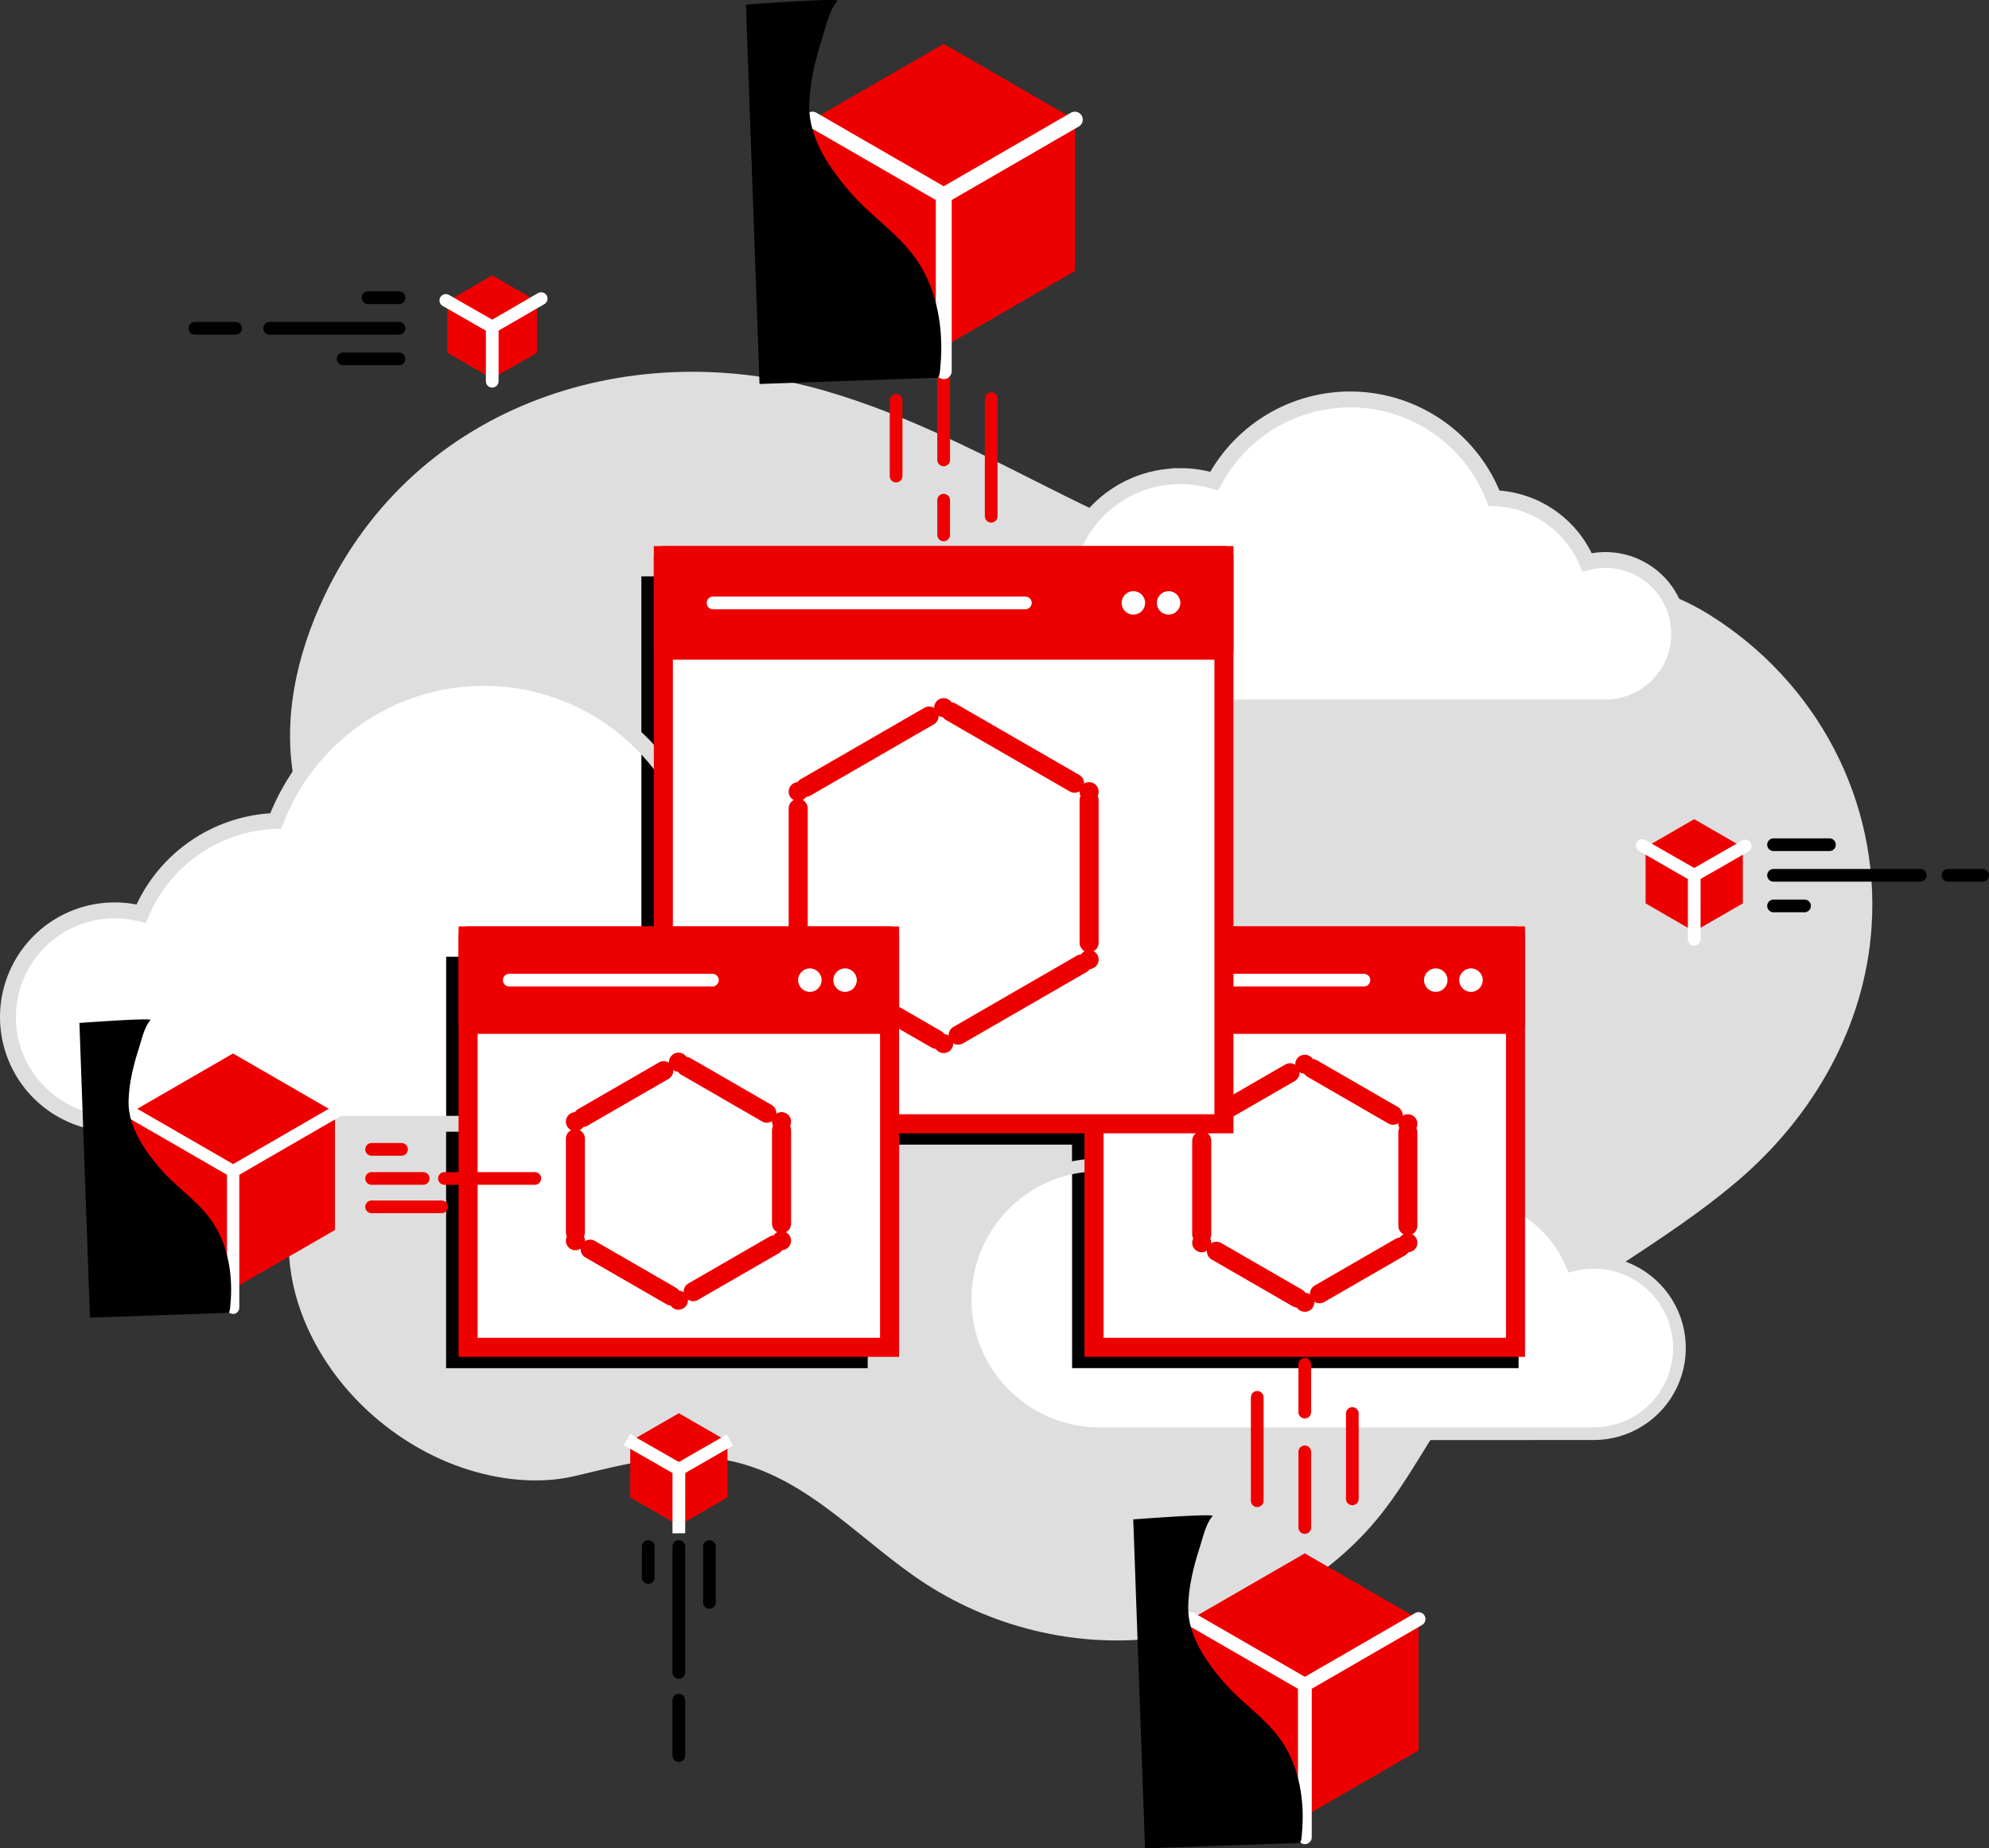 <?xml version="1.0" encoding="UTF-8"?>
<svg width="313.116px" height="291px" viewBox="0 0 313.116 291" version="1.1" xmlns="http://www.w3.org/2000/svg" xmlns:xlink="http://www.w3.org/1999/xlink">
    <rect x="0" y="0" width="313.116" height="291" fill="#333333" stroke="none"/>
    <title>Brand illustrations for Tours / contain-technology-grey@3x</title>
    <g id="Landing-page" stroke="none" stroke-width="1" fill="none" fill-rule="evenodd">
        <g id="Solutions-landing-page-tab-2" transform="translate(-1038.75, -188)">
            <g id="Brand-illustrations-for-Tours-/-contain-technology-grey" transform="translate(1040, 188)">
                <path d="M45.728,125.73 C42.899,115.585 44.918,104.89 49.006,95.607 C62.844,64.107 97.189,52.553 128.279,61.43 C156.114,69.375 176.948,88.235 205.858,91.375 C226.118,93.575 249.299,85.184 267.89,96.807 C284.719,107.329 294.7,125.979 293.385,145.898 C292.353,161.547 284.247,175.69 272.453,185.783 C260.509,196.006 246.267,202.853 234.431,213.29 C226.161,220.586 222.332,231.033 215.364,239.371 C207.225,249.106 194.989,255.741 182.497,257.665 C169.363,259.69 155.682,256.573 144.531,249.395 C134.645,243.033 126.483,233.13 114.673,230.22 C106.102,228.106 97.674,230.374 89.339,232.367 C83.482,233.766 77.001,232.983 71.337,231.01 C60.016,227.076 50.248,217.853 46.134,206.531 C43.391,198.992 43.486,190.676 46.813,183.324 C49.278,177.877 52.503,172.694 53.817,166.794 C56.243,155.899 53.516,144.797 49.199,134.751 C47.76,131.437 46.603,128.87 45.728,125.73 Z" id="Path" fill="#DEDEDE" fill-rule="nonzero"></path>
                <polygon id="Path" fill="#AAAAAA" fill-rule="nonzero" points="187.968 150.632 187.968 90.753 99.716 90.753 99.716 150.632 68.981 150.632 68.981 215.401 135.333 215.401 135.333 180.207 167.514 180.207 167.514 215.401 238.469 215.401 238.469 150.632"></polygon>
                <path d="M113.683,124.219 C111.055,124.217 108.441,124.608 105.928,125.379 C99.481,113.228 86.53,105.963 72.8,106.796 C59.07,107.628 47.092,116.406 42.162,129.247 C32.851,129.559 24.575,135.261 20.967,143.85 C14.665,142.237 7.998,144.407 3.853,149.421 C-0.292,154.434 -1.171,161.39 1.597,167.277 C4.365,173.164 10.283,176.924 16.788,176.929 L113.683,176.929 C123.169,177.035 131.98,172.035 136.754,163.837 C141.527,155.64 141.527,145.509 136.754,137.311 C131.98,129.113 123.169,124.113 113.683,124.219 Z" id="Path" fill="#FFFFFF" fill-rule="nonzero"></path>
                <path d="M171.821,183.406 C173.932,183.405 176.031,183.719 178.049,184.337 C183.233,174.592 193.627,168.77 204.644,169.438 C215.662,170.107 225.275,177.144 229.242,187.444 C236.715,187.696 243.359,192.273 246.257,199.166 C251.324,197.851 256.694,199.586 260.034,203.616 C263.374,207.647 264.081,213.246 261.848,217.98 C259.615,222.715 254.845,225.73 249.61,225.716 L171.821,225.716 C160.136,225.716 150.663,216.243 150.663,204.558 C150.663,192.873 160.136,183.4 171.821,183.4 L171.821,183.406 Z" id="Path" fill="#FFFFFF" fill-rule="nonzero"></path>
                <path d="M230.756,194.731 C230.849,195.9 230.83,197.076 230.697,198.242 C230.697,198.242 224.745,165.578 190.38,171.364 C190.38,171.364 211.971,161.016 225.646,180.46 C228.627,184.657 230.395,189.595 230.756,194.731 Z" id="Path" fill="#FDDBDB" fill-rule="nonzero"></path>
                <polygon id="Path" fill="#000000" fill-rule="nonzero" points="187.974 150.628 187.974 90.749 99.723 90.749 99.723 150.628 68.984 150.628 68.984 215.398 135.34 215.398 135.34 180.204 167.521 180.204 167.521 215.398 237.813 215.398 237.813 150.628"></polygon>
                <path d="M171.821,225.723 C163.51,225.714 155.972,220.84 152.555,213.263 C149.138,205.686 150.474,196.81 155.969,190.575 C161.465,184.339 170.103,181.899 178.049,184.337 C183.233,174.592 193.627,168.77 204.644,169.438 C215.662,170.107 225.275,177.144 229.242,187.444 C236.715,187.696 243.359,192.273 246.257,199.166 C251.324,197.851 256.694,199.586 260.034,203.616 C263.374,207.647 264.081,213.246 261.848,217.98 C259.615,222.715 254.845,225.73 249.61,225.716 L171.821,225.723 Z" id="Path" stroke="#DEDEDE" stroke-width="2"></path>
                <path d="M113.683,124.219 C111.055,124.217 108.441,124.608 105.928,125.379 C99.481,113.228 86.53,105.963 72.8,106.796 C59.07,107.628 47.092,116.406 42.162,129.247 C32.851,129.559 24.575,135.261 20.967,143.85 C14.665,142.237 7.998,144.407 3.853,149.421 C-0.292,154.434 -1.171,161.39 1.597,167.277 C4.365,173.164 10.283,176.924 16.788,176.929 L113.683,176.929 C123.169,177.035 131.98,172.035 136.754,163.837 C141.527,155.64 141.527,145.509 136.754,137.311 C131.98,129.113 123.169,124.113 113.683,124.219 Z" id="Path" stroke="#DEDEDE" stroke-width="2.5"></path>
                <path d="M184.533,74.957 C186.348,74.952 188.153,75.218 189.889,75.747 C194.351,67.362 203.296,62.353 212.777,62.931 C222.257,63.509 230.528,69.567 233.939,78.431 C240.378,78.646 246.103,82.59 248.597,88.53 C252.953,87.414 257.562,88.912 260.427,92.377 C263.293,95.842 263.901,100.65 261.987,104.718 C260.073,108.787 255.982,111.385 251.485,111.386 L184.533,111.386 C174.475,111.386 166.321,103.233 166.321,93.175 C166.321,83.117 174.475,74.964 184.533,74.964 L184.533,74.957 Z" id="Path" fill="#FFFFFF" fill-rule="nonzero"></path>
                <path d="M184.533,74.957 C186.348,74.952 188.153,75.218 189.889,75.747 C194.351,67.362 203.296,62.353 212.777,62.931 C222.257,63.509 230.528,69.567 233.939,78.431 C240.378,78.646 246.103,82.59 248.597,88.53 C252.953,87.414 257.562,88.912 260.427,92.377 C263.293,95.842 263.901,100.65 261.987,104.718 C260.073,108.787 255.982,111.385 251.485,111.386 L184.533,111.386 C174.475,111.386 166.321,103.233 166.321,93.175 C166.321,83.117 174.475,74.964 184.533,74.964 L184.533,74.957 Z" id="Path" stroke="#DEDEDE" stroke-width="2.5"></path>
                <rect id="Rectangle" stroke="#EE0000" stroke-width="3" fill="#FFFFFF" fill-rule="nonzero" x="170.976" y="147.354" width="66.352" height="64.769"></rect>
                <polygon id="Path" points="187.929 176.923 187.929 195.659 204.154 205.027 220.379 195.659 220.379 176.923 204.154 167.555"></polygon>
                <line x1="187.929" y1="176.923" x2="187.929" y2="176.923" id="Path" stroke="#EE0000" stroke-width="3" stroke-linecap="round" stroke-linejoin="round"></line>
                <line x1="187.929" y1="179.601" x2="187.929" y2="194.321" id="Path" stroke="#EE0000" stroke-width="3" stroke-linecap="round" stroke-linejoin="round" stroke-dasharray="0"></line>
                <line x1="187.929" y1="195.659" x2="187.929" y2="195.659" id="Path" stroke="#EE0000" stroke-width="3" stroke-linecap="round" stroke-linejoin="round"></line>
                <line x1="190.246" y1="196.996" x2="202.993" y2="204.358" id="Path" stroke="#EE0000" stroke-width="3" stroke-linecap="round" stroke-linejoin="round" stroke-dasharray="0"></line>
                <line x1="204.154" y1="205.027" x2="204.154" y2="205.027" id="Path" stroke="#EE0000" stroke-width="3" stroke-linecap="round" stroke-linejoin="round"></line>
                <line x1="206.471" y1="203.686" x2="219.218" y2="196.327" id="Path" stroke="#EE0000" stroke-width="3" stroke-linecap="round" stroke-linejoin="round" stroke-dasharray="0"></line>
                <line x1="220.379" y1="195.659" x2="220.379" y2="195.659" id="Path" stroke="#EE0000" stroke-width="3" stroke-linecap="round" stroke-linejoin="round"></line>
                <line x1="220.379" y1="192.981" x2="220.379" y2="178.26" id="Path" stroke="#EE0000" stroke-width="3" stroke-linecap="round" stroke-linejoin="round" stroke-dasharray="0"></line>
                <line x1="220.379" y1="176.923" x2="220.379" y2="176.923" id="Path" stroke="#EE0000" stroke-width="3" stroke-linecap="round" stroke-linejoin="round"></line>
                <line x1="218.061" y1="175.585" x2="205.311" y2="168.223" id="Path" stroke="#EE0000" stroke-width="3" stroke-linecap="round" stroke-linejoin="round" stroke-dasharray="0"></line>
                <line x1="204.154" y1="167.555" x2="204.154" y2="167.555" id="Path" stroke="#EE0000" stroke-width="3" stroke-linecap="round" stroke-linejoin="round"></line>
                <line x1="201.836" y1="168.892" x2="189.086" y2="176.254" id="Path" stroke="#EE0000" stroke-width="3" stroke-linecap="round" stroke-linejoin="round" stroke-dasharray="0"></line>
                <rect id="Rectangle" stroke="#EE0000" stroke-width="3" fill="#EE0000" fill-rule="nonzero" stroke-linecap="round" stroke-linejoin="round" x="170.976" y="147.354" width="66.352" height="13.918"></rect>
                <line x1="174.391" y1="154.312" x2="213.466" y2="154.312" id="Path" stroke="#FFFFFF" stroke-width="2" stroke-linecap="round" stroke-linejoin="round"></line>
                <rect id="Rectangle" stroke="#EE0000" stroke-width="3" fill="#FFFFFF" fill-rule="nonzero" x="103.178" y="87.475" width="88.251" height="89.454"></rect>
                <polygon id="Path" points="124.405 124.635 124.405 151.074 147.304 164.297 170.202 151.074 170.202 124.635 147.304 111.413"></polygon>
                <line x1="124.405" y1="124.635" x2="124.405" y2="124.635" id="Path" stroke="#EE0000" stroke-width="3" stroke-linecap="round" stroke-linejoin="round"></line>
                <line x1="124.405" y1="127.277" x2="124.405" y2="149.753" id="Path" stroke="#EE0000" stroke-width="3" stroke-linecap="round" stroke-linejoin="round" stroke-dasharray="0"></line>
                <line x1="124.405" y1="151.074" x2="124.405" y2="151.074" id="Path" stroke="#EE0000" stroke-width="3" stroke-linecap="round" stroke-linejoin="round"></line>
                <line x1="126.693" y1="152.398" x2="146.156" y2="163.635" id="Path" stroke="#EE0000" stroke-width="3" stroke-linecap="round" stroke-linejoin="round" stroke-dasharray="0"></line>
                <line x1="147.304" y1="164.297" x2="147.304" y2="164.297" id="Path" stroke="#EE0000" stroke-width="3" stroke-linecap="round" stroke-linejoin="round"></line>
                <line x1="149.591" y1="162.972" x2="169.055" y2="151.736" id="Path" stroke="#EE0000" stroke-width="3" stroke-linecap="round" stroke-linejoin="round" stroke-dasharray="0"></line>
                <line x1="170.202" y1="151.074" x2="170.202" y2="151.074" id="Path" stroke="#EE0000" stroke-width="3" stroke-linecap="round" stroke-linejoin="round"></line>
                <line x1="170.202" y1="148.432" x2="170.202" y2="125.956" id="Path" stroke="#EE0000" stroke-width="3" stroke-linecap="round" stroke-linejoin="round" stroke-dasharray="0"></line>
                <line x1="170.202" y1="124.635" x2="170.202" y2="124.635" id="Path" stroke="#EE0000" stroke-width="3" stroke-linecap="round" stroke-linejoin="round"></line>
                <line x1="167.911" y1="123.311" x2="148.447" y2="112.075" id="Path" stroke="#EE0000" stroke-width="3" stroke-linecap="round" stroke-linejoin="round" stroke-dasharray="0"></line>
                <line x1="147.304" y1="111.413" x2="147.304" y2="111.413" id="Path" stroke="#EE0000" stroke-width="3" stroke-linecap="round" stroke-linejoin="round"></line>
                <line x1="145.012" y1="112.737" x2="125.549" y2="123.973" id="Path" stroke="#EE0000" stroke-width="3" stroke-linecap="round" stroke-linejoin="round" stroke-dasharray="0"></line>
                <rect id="Rectangle" stroke="#EE0000" stroke-width="3" fill="#EE0000" fill-rule="nonzero" stroke-linecap="round" stroke-linejoin="round" x="103.178" y="87.475" width="88.251" height="14.888"></rect>
                <line x1="110.999" y1="94.919" x2="160.166" y2="94.919" id="Path" stroke="#FFFFFF" stroke-width="2" stroke-linecap="round" stroke-linejoin="round"></line>
                <rect id="Rectangle" stroke="#EE0000" stroke-width="3" fill="#FFFFFF" fill-rule="nonzero" x="72.439" y="147.354" width="66.352" height="64.769"></rect>
                <rect id="Rectangle" stroke="#EE0000" stroke-width="3" fill="#EE0000" fill-rule="nonzero" stroke-linecap="round" stroke-linejoin="round" x="72.439" y="147.354" width="66.352" height="13.918"></rect>
                <line x1="78.916" y1="154.312" x2="110.9" y2="154.312" id="Path" stroke="#FFFFFF" stroke-width="2" stroke-linecap="round" stroke-linejoin="round"></line>
                <circle id="Oval" fill="#FFFFFF" fill-rule="nonzero" cx="126.24" cy="154.312" r="1.849"></circle>
                <circle id="Oval" fill="#FFFFFF" fill-rule="nonzero" cx="131.78" cy="154.312" r="1.849"></circle>
                <line x1="277.947" y1="142.627" x2="282.827" y2="142.627" id="Path" stroke="#000000" stroke-width="2" stroke-linecap="round" stroke-linejoin="round"></line>
                <line x1="277.947" y1="132.99" x2="286.748" y2="132.99" id="Path" stroke="#000000" stroke-width="2" stroke-linecap="round" stroke-linejoin="round"></line>
                <line x1="277.947" y1="137.809" x2="301.055" y2="137.809" id="Path" stroke="#000000" stroke-width="2" stroke-linecap="round" stroke-linejoin="round"></line>
                <line x1="305.415" y1="137.809" x2="310.866" y2="137.809" id="Path" stroke="#000000" stroke-width="2" stroke-linecap="round" stroke-linejoin="round"></line>
                <line x1="100.798" y1="243.482" x2="100.798" y2="248.362" id="Path" stroke="#000000" stroke-width="2" stroke-linecap="round" stroke-linejoin="round"></line>
                <line x1="110.435" y1="243.482" x2="110.435" y2="252.283" id="Path" stroke="#000000" stroke-width="2" stroke-linecap="round" stroke-linejoin="round"></line>
                <line x1="105.616" y1="243.482" x2="105.616" y2="263.312" id="Path" stroke="#000000" stroke-width="2" stroke-linecap="round" stroke-linejoin="round"></line>
                <line x1="105.616" y1="267.672" x2="105.616" y2="276.401" id="Path" stroke="#000000" stroke-width="2" stroke-linecap="round" stroke-linejoin="round"></line>
                <line x1="61.566" y1="46.866" x2="56.686" y2="46.866" id="Path" stroke="#000000" stroke-width="2" stroke-linecap="round" stroke-linejoin="round"></line>
                <line x1="61.566" y1="56.503" x2="52.765" y2="56.503" id="Path" stroke="#000000" stroke-width="2" stroke-linecap="round" stroke-linejoin="round"></line>
                <line x1="61.566" y1="51.685" x2="41.198" y2="51.685" id="Path" stroke="#000000" stroke-width="2" stroke-linecap="round" stroke-linejoin="round"></line>
                <line x1="35.842" y1="51.685" x2="29.427" y2="51.685" id="Path" stroke="#000000" stroke-width="2" stroke-linecap="round" stroke-linejoin="round"></line>
                <polygon id="Path" points="89.332 176.595 89.332 195.331 105.557 204.699 121.783 195.331 121.783 176.595 105.557 167.227"></polygon>
                <line x1="147.304" y1="78.746" x2="147.304" y2="84.217" id="Path" stroke="#EE0000" stroke-width="2" stroke-linecap="round" stroke-linejoin="round"></line>
                <line x1="154.787" y1="81.277" x2="154.787" y2="62.744" id="Path" stroke="#EE0000" stroke-width="2" stroke-linecap="round" stroke-linejoin="round"></line>
                <line x1="139.817" y1="63.036" x2="139.817" y2="74.954" id="Path" stroke="#EE0000" stroke-width="2" stroke-linecap="round" stroke-linejoin="round"></line>
                <line x1="147.304" y1="58.529" x2="147.304" y2="72.407" id="Path" stroke="#EE0000" stroke-width="2" stroke-linecap="round" stroke-linejoin="round"></line>
                <circle id="Oval" fill="#FFFFFF" fill-rule="nonzero" cx="177.171" cy="94.919" r="1.849"></circle>
                <circle id="Oval" fill="#FFFFFF" fill-rule="nonzero" cx="182.714" cy="94.919" r="1.849"></circle>
                <circle id="Oval" fill="#FFFFFF" fill-rule="nonzero" cx="224.774" cy="154.312" r="1.849"></circle>
                <circle id="Oval" fill="#FFFFFF" fill-rule="nonzero" cx="230.317" cy="154.312" r="1.849"></circle>
                <line x1="89.332" y1="176.595" x2="89.332" y2="176.595" id="Path" stroke="#EE0000" stroke-width="3" stroke-linecap="round" stroke-linejoin="round"></line>
                <line x1="89.332" y1="179.273" x2="89.332" y2="193.994" id="Path" stroke="#EE0000" stroke-width="3" stroke-linecap="round" stroke-linejoin="round" stroke-dasharray="0"></line>
                <line x1="89.332" y1="195.331" x2="89.332" y2="195.331" id="Path" stroke="#EE0000" stroke-width="3" stroke-linecap="round" stroke-linejoin="round"></line>
                <line x1="91.65" y1="196.668" x2="104.397" y2="204.03" id="Path" stroke="#EE0000" stroke-width="3" stroke-linecap="round" stroke-linejoin="round" stroke-dasharray="0"></line>
                <line x1="105.557" y1="204.699" x2="105.557" y2="204.699" id="Path" stroke="#EE0000" stroke-width="3" stroke-linecap="round" stroke-linejoin="round"></line>
                <line x1="107.875" y1="203.358" x2="120.622" y2="196" id="Path" stroke="#EE0000" stroke-width="3" stroke-linecap="round" stroke-linejoin="round" stroke-dasharray="0"></line>
                <line x1="121.783" y1="195.331" x2="121.783" y2="195.331" id="Path" stroke="#EE0000" stroke-width="3" stroke-linecap="round" stroke-linejoin="round"></line>
                <line x1="121.783" y1="192.653" x2="121.783" y2="177.932" id="Path" stroke="#EE0000" stroke-width="3" stroke-linecap="round" stroke-linejoin="round" stroke-dasharray="0"></line>
                <line x1="121.783" y1="176.595" x2="121.783" y2="176.595" id="Path" stroke="#EE0000" stroke-width="3" stroke-linecap="round" stroke-linejoin="round"></line>
                <line x1="119.465" y1="175.258" x2="106.718" y2="167.896" id="Path" stroke="#EE0000" stroke-width="3" stroke-linecap="round" stroke-linejoin="round" stroke-dasharray="0"></line>
                <line x1="105.557" y1="167.227" x2="105.557" y2="167.227" id="Path" stroke="#EE0000" stroke-width="3" stroke-linecap="round" stroke-linejoin="round"></line>
                <line x1="103.24" y1="168.564" x2="90.493" y2="175.926" id="Path" stroke="#EE0000" stroke-width="3" stroke-linecap="round" stroke-linejoin="round" stroke-dasharray="0"></line>
                <line x1="204.154" y1="222.32" x2="204.154" y2="214.798" id="Path" stroke="#EE0000" stroke-width="2" stroke-linecap="round" stroke-linejoin="round"></line>
                <line x1="196.667" y1="219.996" x2="196.667" y2="236.271" id="Path" stroke="#EE0000" stroke-width="2" stroke-linecap="round" stroke-linejoin="round"></line>
                <line x1="211.637" y1="235.979" x2="211.637" y2="222.54" id="Path" stroke="#EE0000" stroke-width="2" stroke-linecap="round" stroke-linejoin="round"></line>
                <line x1="204.154" y1="240.489" x2="204.154" y2="228.578" id="Path" stroke="#EE0000" stroke-width="2" stroke-linecap="round" stroke-linejoin="round"></line>
                <line x1="68.715" y1="185.534" x2="82.941" y2="185.534" id="Path" stroke="#EE0000" stroke-width="2" stroke-linecap="round" stroke-linejoin="round"></line>
                <line x1="57.249" y1="185.534" x2="65.372" y2="185.534" id="Path" stroke="#EE0000" stroke-width="2" stroke-linecap="round" stroke-linejoin="round"></line>
                <line x1="57.249" y1="180.954" x2="61.956" y2="180.954" id="Path" stroke="#EE0000" stroke-width="2" stroke-linecap="round" stroke-linejoin="round"></line>
                <line x1="57.249" y1="190.004" x2="68.279" y2="190.004" id="Path" stroke="#EE0000" stroke-width="2" stroke-linecap="round" stroke-linejoin="round"></line>
                <line x1="147.32" y1="30.769" x2="147.32" y2="43.942" id="Path" stroke="#FFFFFF" stroke-width="2.5" stroke-linecap="round" stroke-linejoin="round"></line>
                <polygon id="Path" fill="#EE0000" fill-rule="nonzero" points="257.805 133.39 257.805 142.227 265.458 146.649 273.115 142.227 273.115 133.39 265.458 128.969"></polygon>
                <line x1="147.32" y1="30.769" x2="147.32" y2="51.878" id="Path" stroke="#FFFFFF" stroke-width="2.5" stroke-linecap="round" stroke-linejoin="round"></line>
                <g id="Group" transform="translate(257.287, 133.122)" stroke="#FFFFFF" stroke-linecap="round" stroke-linejoin="round" stroke-width="2">
                    <line x1="16.202" y1="0.075" x2="8.165" y2="4.691" id="Path" fill="#EE0000" fill-rule="nonzero"></line>
                    <polyline id="Path" points="0 0 8.178 4.691 8.175 14.753"></polyline>
                </g>
                <polygon id="Path" fill="#EE0000" fill-rule="nonzero" points="97.963 226.912 97.963 235.753 105.616 240.171 113.27 235.753 113.27 226.912 105.616 222.494"></polygon>
                <polygon id="Path" fill="#EE0000" fill-rule="nonzero" points="51.48 175.123 51.48 193.649 35.436 202.916 19.391 193.649 19.391 175.123 35.436 165.86"></polygon>
                <g id="Group" transform="translate(19.391, 175.123)" stroke="#FFFFFF" stroke-linecap="round" stroke-linejoin="round" stroke-width="1.94">
                    <line x1="4.65803268e-15" y1="0" x2="16.058" y2="9.273" id="Path" fill="#EE0000" fill-rule="nonzero"></line>
                    <line x1="16.058" y1="9.273" x2="16.058" y2="30.769" id="Path"></line>
                    <line x1="32.09" y1="0" x2="16.058" y2="9.273" id="Path" fill="#EE0000" fill-rule="nonzero"></line>
                </g>
                <path d="M22.442,160.603 C21.479,161.638 21.043,163.707 20.626,165.001 C19.751,167.722 19.033,170.574 18.988,173.455 C18.935,177.411 21.511,181.145 24.022,184.039 C26.438,186.822 29.594,188.88 31.814,191.847 C32.217,192.381 32.58,192.944 32.902,193.531 C34.836,197.101 35.399,201.283 35.029,205.292 C35.009,205.482 34.983,206.682 34.659,206.692 L12.914,207.449 L11.252,161.052 C11.252,161.052 22.849,160.183 22.442,160.603 Z" id="Path" fill="#000000" fill-rule="nonzero"></path>
                <g id="Group" transform="translate(97.442, 226.647)" stroke="#FFFFFF" stroke-width="2">
                    <line x1="16.205" y1="0.072" x2="8.168" y2="4.687" id="Path"></line>
                    <polyline id="Path" points="1.86321307e-14 0 8.181 4.687 8.175 14.75"></polyline>
                </g>
                <polygon id="Path" fill="#EE0000" fill-rule="nonzero" points="222.067 254.902 222.067 275.588 204.154 285.929 186.241 275.588 186.241 254.902 204.154 244.56"></polygon>
                <g id="Group" transform="translate(186.241, 254.902)" stroke="#FFFFFF" stroke-linecap="round" stroke-linejoin="round" stroke-width="2.17">
                    <line x1="0" y1="-3.72642614e-14" x2="17.926" y2="10.351" id="Path" fill="#EE0000" fill-rule="nonzero"></line>
                    <line x1="17.926" y1="10.351" x2="17.926" y2="34.351" id="Path"></line>
                    <line x1="35.826" y1="-3.72642614e-14" x2="17.926" y2="10.351" id="Path" fill="#EE0000" fill-rule="nonzero"></line>
                </g>
                <path d="M189.646,238.693 C188.571,239.85 188.086,242.158 187.62,243.61 C186.637,246.645 185.841,249.837 185.798,253.046 C185.742,257.465 188.617,261.631 191.423,264.863 C194.12,267.97 197.651,270.268 200.122,273.578 C200.57,274.177 200.976,274.807 201.335,275.463 C203.495,279.446 204.121,284.117 203.708,288.591 C203.688,288.804 203.659,290.141 203.298,290.154 L179.006,291 L177.151,239.211 C177.151,239.211 190.085,238.221 189.646,238.693 Z" id="Path" fill="#000000" fill-rule="nonzero"></path>
                <polygon id="Path" fill="#EE0000" fill-rule="nonzero" points="167.954 18.835 167.954 42.68 147.304 54.602 126.653 42.68 126.653 18.835 147.304 6.913"></polygon>
                <polygon id="Path" fill="#EE0000" fill-rule="nonzero" points="69.194 47.417 69.194 55.546 76.234 59.61 83.275 55.546 83.275 47.417 76.234 43.349"></polygon>
                <g id="Group" transform="translate(68.935, 47.014)" stroke="#FFFFFF" stroke-linecap="round" stroke-linejoin="round" stroke-width="2">
                    <line x1="15.006" y1="0" x2="7.293" y2="4.471" id="Path" fill="#EE0000" fill-rule="nonzero"></line>
                    <polyline id="Path" points="-9.31606536e-15 0.288 7.306 4.471 7.303 13.006"></polyline>
                </g>
                <g id="Group" transform="translate(126.653, 18.835)" stroke="#FFFFFF" stroke-linecap="round" stroke-linejoin="round" stroke-width="2.5">
                    <line x1="-1.86321307e-14" y1="-2.32901634e-15" x2="20.667" y2="11.934" id="Path" fill="#EE0000" fill-rule="nonzero"></line>
                    <line x1="20.667" y1="11.934" x2="20.667" y2="39.599" id="Path"></line>
                    <line x1="41.3" y1="-2.32901634e-15" x2="20.667" y2="11.934" id="Path" fill="#EE0000" fill-rule="nonzero"></line>
                </g>
                <path d="M130.58,0.148 C129.341,1.482 128.781,4.143 128.246,5.809 C127.119,9.309 126.195,13 126.145,16.691 C126.08,21.781 129.394,26.583 132.629,30.31 C135.736,33.889 139.807,36.538 142.656,40.357 C143.172,41.045 143.639,41.771 144.052,42.526 C146.546,47.115 147.267,52.504 146.792,57.66 C146.769,57.909 146.733,59.45 146.317,59.466 L118.318,60.449 L116.178,0.725 C116.178,0.725 131.088,-0.393 130.58,0.148 Z" id="Path" fill="#000000" fill-rule="nonzero"></path>
            </g>
        </g>
    </g>
</svg>